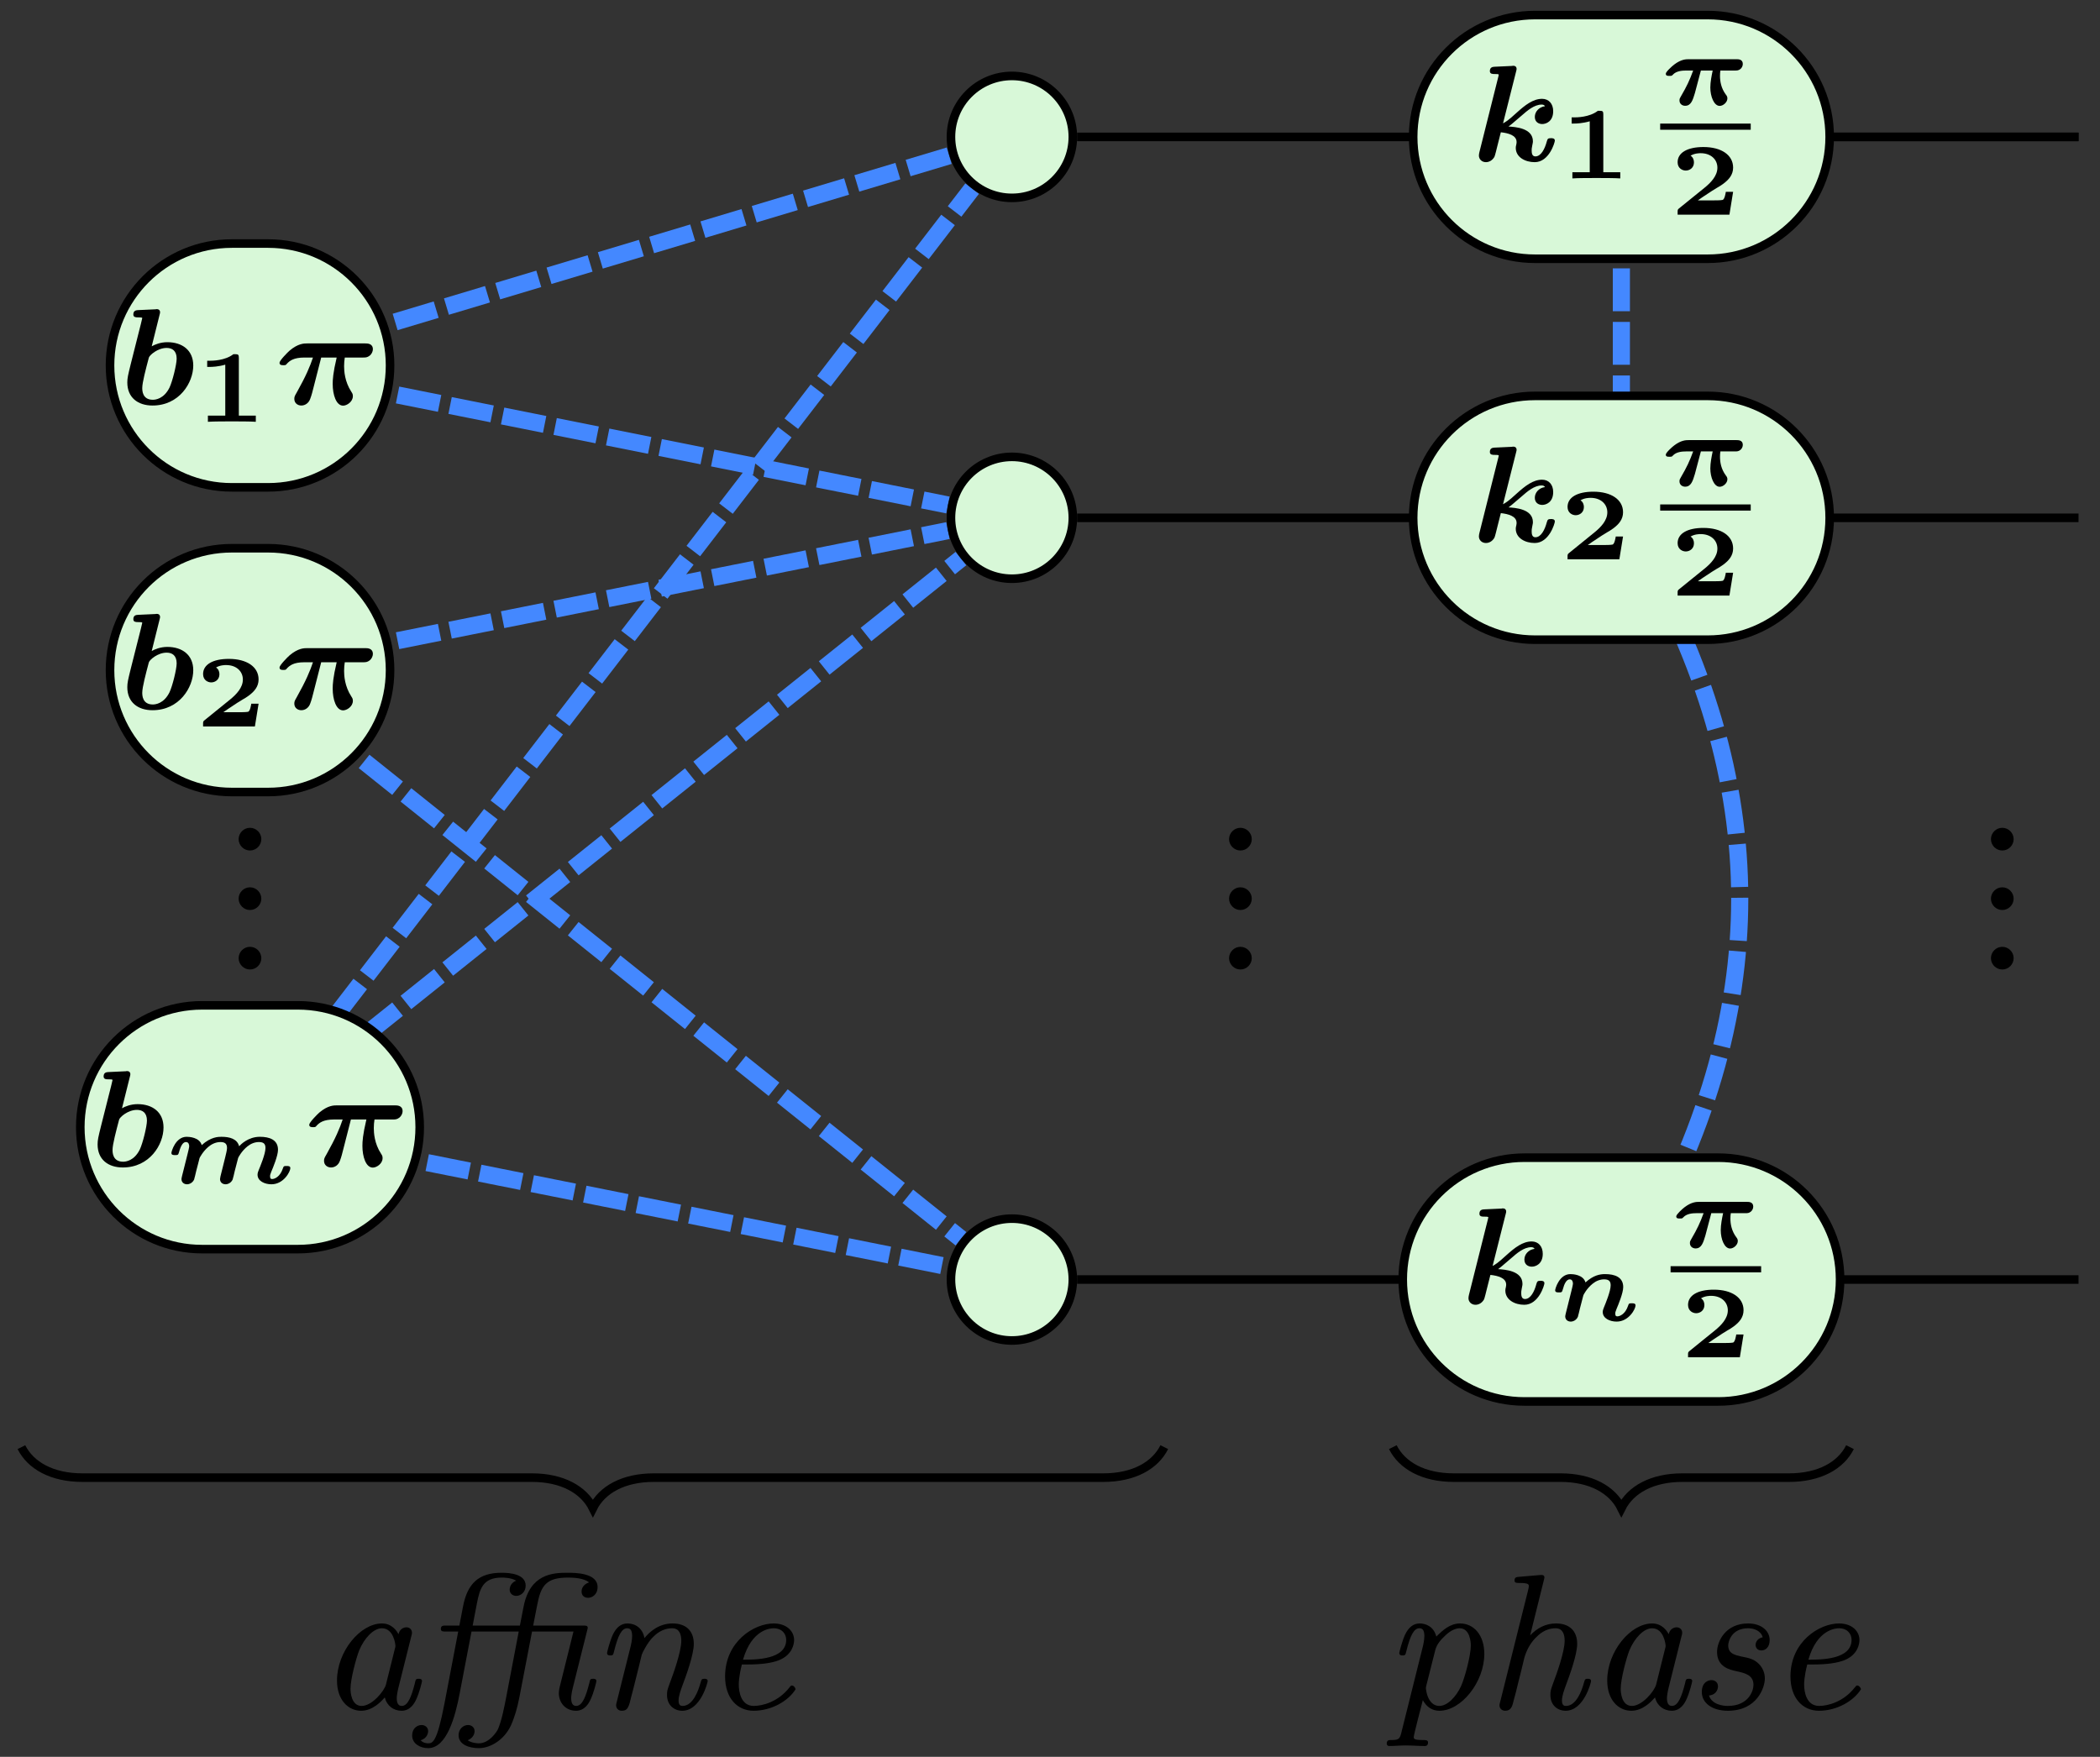 <?xml version='1.0' encoding='UTF-8'?>
<!-- This file was generated by dvisvgm 2.13.1 -->
<svg version='1.1' xmlns='http://www.w3.org/2000/svg' xmlns:xlink='http://www.w3.org/1999/xlink' width='195.332pt' height='163.44pt' viewBox='0 -163.44 195.332 163.44'>
<rect x="0" y="-163.44" width="195.332" height="163.44" fill="#333333" stroke="none"/>
<g id='page1' transform='matrix(2 0 0 2 0 0)'>
<g transform='matrix(1 0 0 -1 0 0)'>
<path d='M80.555 57.633H96.668' stroke='#000' fill='none' stroke-width='.399' stroke-miterlimit='10'/>
<path d='M80.555 75.352H96.668' stroke='#000' fill='none' stroke-width='.399' stroke-miterlimit='10'/>
<path d='M80.555 75.352H96.668' stroke='#000' fill='none' stroke-width='.399' stroke-miterlimit='10'/>
<path d='M81.043 22.203H96.668' stroke='#000' fill='none' stroke-width='.399' stroke-miterlimit='10'/>
<path d='M76.062 56.5C82.527 45.301 82.527 34.535 76.062 23.336' stroke='#48f' fill='none' stroke-width='.797' stroke-miterlimit='10' stroke-dasharray='1.993 .498'/>
<path d='M75.406 74.219V58.77' stroke='#48f' fill='none' stroke-width='.797' stroke-miterlimit='10' stroke-dasharray='1.993 .498'/>
<path d='M13.605 65.312L44.156 74.481' stroke='#48f' fill='none' stroke-width='.797' stroke-miterlimit='10' stroke-dasharray='1.993 .498'/>
<path d='M12.5 30.422L45.211 72.945' stroke='#48f' fill='none' stroke-width='.797' stroke-miterlimit='10' stroke-dasharray='1.993 .498'/>
<path d='M50.094 75.352H70.258' stroke='#000' fill='none' stroke-width='.399' stroke-miterlimit='10'/>
<path d='M13.605 50.941L44.086 57.039' stroke='#48f' fill='none' stroke-width='.797' stroke-miterlimit='10' stroke-dasharray='1.993 .498'/>
<path d='M13.043 30.422L44.691 55.738' stroke='#48f' fill='none' stroke-width='.797' stroke-miterlimit='10' stroke-dasharray='1.993 .498'/>
<path d='M13.605 64.324L44.086 58.23' stroke='#48f' fill='none' stroke-width='.797' stroke-miterlimit='10' stroke-dasharray='1.993 .498'/>
<path d='M50.094 57.633H70.258' stroke='#000' fill='none' stroke-width='.399' stroke-miterlimit='10'/>
<path d='M14.984 28.617L44.086 22.797' stroke='#48f' fill='none' stroke-width='.797' stroke-miterlimit='10' stroke-dasharray='1.993 .498'/>
<path d='M13.043 49.414L44.691 24.098' stroke='#48f' fill='none' stroke-width='.797' stroke-miterlimit='10' stroke-dasharray='1.993 .498'/>
<path d='M50.094 22.203H69.773' stroke='#000' fill='none' stroke-width='.399' stroke-miterlimit='10'/>
<path d='M54.148 14.406C53.723 13.555 52.73 12.988 51.312 12.988H30.406C28.988 12.988 27.996 12.422 27.574 11.57C27.148 12.422 26.156 12.988 24.738 12.988H3.832C2.414 12.988 1.422 13.555 .996 14.406' stroke='#000' fill='none' stroke-width='.399' stroke-miterlimit='10'/>
<path d='M86.039 14.406C85.613 13.555 84.621 12.988 83.203 12.988H78.242C76.824 12.988 75.832 12.422 75.406 11.57C74.984 12.422 73.992 12.988 72.574 12.988H67.613C66.195 12.988 65.203 13.555 64.777 14.406' stroke='#000' fill='none' stroke-width='.399' stroke-miterlimit='10'/>
<path d='M12.469 70.391H10.785C7.652 70.391 5.117 67.852 5.117 64.723C5.117 61.59 7.652 59.051 10.785 59.051H12.469C15.602 59.051 18.141 61.59 18.141 64.723C18.141 67.852 15.602 70.391 12.469 70.391Z' fill='#d8f8d8'/>
<path d='M12.469 70.391H10.785C7.652 70.391 5.117 67.852 5.117 64.723C5.117 61.59 7.652 59.051 10.785 59.051H12.469C15.602 59.051 18.141 61.59 18.141 64.723C18.141 67.852 15.602 70.391 12.469 70.391Z' stroke='#000' fill='none' stroke-width='.399' stroke-miterlimit='10'/>
<path d='M7.419 67.066C7.444 67.155 7.444 67.168 7.444 67.206C7.444 67.257 7.413 67.34 7.292 67.34C7.26 67.34 7.253 67.34 7.241 67.333L6.418 67.295C6.342 67.289 6.201 67.282 6.201 67.091C6.201 66.957 6.329 66.957 6.431 66.957C6.514 66.957 6.616 66.957 6.616 66.925C6.616 66.906 6.507 66.466 6.405 66.071L6.08 64.783C5.953 64.267 5.921 64.133 5.921 63.929C5.921 63.227 6.412 62.857 7.094 62.857C8.337 62.857 8.988 63.916 8.988 64.719C8.988 65.427 8.478 65.803 7.783 65.803C7.464 65.803 7.202 65.695 7.056 65.612L7.419 67.066ZM7.107 63.125C6.616 63.125 6.616 63.565 6.616 63.674C6.616 63.929 6.782 64.554 6.922 65.083C6.953 65.197 7.33 65.536 7.751 65.536C8.012 65.536 8.216 65.402 8.216 65.038C8.216 64.764 8.018 63.973 7.884 63.693C7.623 63.164 7.228 63.125 7.107 63.125Z'/>
<path d='M11.108 65.073C11.108 65.217 11.084 65.245 10.936 65.245H10.855C10.463 64.94 9.86 64.94 9.755 64.94H9.636V64.653H9.755C9.86 64.653 10.152 64.662 10.477 64.758V62.387H9.669V62.1C9.913 62.119 10.515 62.119 10.788 62.119C11.051 62.119 11.663 62.119 11.897 62.1V62.387H11.108V65.073Z'/>
<path d='M14.938 65.089H15.658C15.486 64.362 15.473 64.056 15.473 63.859C15.473 63.361 15.633 62.851 15.958 62.851C16.13 62.851 16.411 63.03 16.411 63.291C16.411 63.38 16.392 63.419 16.341 63.495C16.028 63.973 16.003 64.471 16.003 64.687C16.003 64.86 16.015 64.936 16.035 65.089H16.87C17.004 65.089 17.08 65.089 17.195 65.178C17.284 65.248 17.342 65.376 17.342 65.472C17.342 65.746 17.087 65.746 16.978 65.746H14.294C14.141 65.746 13.867 65.746 13.472 65.414C13.369 65.325 13 64.949 13 64.847C13 64.732 13.108 64.732 13.178 64.732C13.287 64.732 13.293 64.738 13.35 64.809C13.472 64.936 13.656 65.089 14.154 65.089H14.555C14.422 64.687 14.23 64.228 13.797 63.457C13.708 63.304 13.688 63.266 13.688 63.164C13.688 62.966 13.848 62.857 14.013 62.857C14.186 62.857 14.358 62.966 14.428 63.17C14.492 63.336 14.536 63.514 14.587 63.718L14.938 65.089Z'/>
<path d='M12.469 56.219H10.785C7.652 56.219 5.117 53.68 5.117 50.547C5.117 47.418 7.652 44.879 10.785 44.879H12.469C15.602 44.879 18.141 47.418 18.141 50.547C18.141 53.68 15.602 56.219 12.469 56.219Z' fill='#d8f8d8'/>
<path d='M12.469 56.219H10.785C7.652 56.219 5.117 53.68 5.117 50.547C5.117 47.418 7.652 44.879 10.785 44.879H12.469C15.602 44.879 18.141 47.418 18.141 50.547C18.141 53.68 15.602 56.219 12.469 56.219Z' stroke='#000' fill='none' stroke-width='.399' stroke-miterlimit='10'/>
<path d='M7.419 52.892C7.444 52.981 7.444 52.994 7.444 53.032C7.444 53.083 7.413 53.166 7.292 53.166C7.26 53.166 7.253 53.166 7.241 53.159L6.418 53.121C6.342 53.115 6.201 53.109 6.201 52.917C6.201 52.783 6.329 52.783 6.431 52.783C6.514 52.783 6.616 52.783 6.616 52.751C6.616 52.732 6.507 52.292 6.405 51.897L6.08 50.609C5.953 50.093 5.921 49.959 5.921 49.755C5.921 49.054 6.412 48.684 7.094 48.684C8.337 48.684 8.988 49.742 8.988 50.545C8.988 51.253 8.478 51.629 7.783 51.629C7.464 51.629 7.202 51.521 7.056 51.438L7.419 52.892ZM7.107 48.951C6.616 48.951 6.616 49.391 6.616 49.5C6.616 49.755 6.782 50.38 6.922 50.909C6.953 51.024 7.33 51.362 7.751 51.362C8.012 51.362 8.216 51.228 8.216 50.864C8.216 50.59 8.018 49.799 7.884 49.519C7.623 48.99 7.228 48.951 7.107 48.951Z'/>
<path d='M12.026 48.988H11.687C11.677 48.93 11.634 48.624 11.529 48.61C11.433 48.591 11.208 48.591 11.046 48.591H10.386C10.434 48.624 10.549 48.701 10.592 48.734C11.39 49.275 11.304 49.169 11.572 49.365C11.835 49.562 12.026 49.786 12.026 50.116C12.026 50.704 11.476 51.072 10.644 51.072C9.899 51.072 9.445 50.809 9.445 50.365C9.445 50.078 9.674 49.978 9.822 49.978C10.004 49.978 10.205 50.102 10.205 50.36C10.205 50.474 10.162 50.599 10.047 50.671C10.238 50.785 10.463 50.785 10.515 50.785C10.993 50.785 11.295 50.494 11.295 50.111C11.295 49.733 10.993 49.418 10.692 49.174L9.512 48.218C9.445 48.166 9.445 48.142 9.445 48.046V47.927H11.854L12.026 48.988Z'/>
<path d='M14.938 50.915H15.658C15.486 50.188 15.473 49.882 15.473 49.685C15.473 49.187 15.633 48.677 15.958 48.677C16.13 48.677 16.411 48.856 16.411 49.117C16.411 49.206 16.392 49.245 16.341 49.321C16.028 49.799 16.003 50.297 16.003 50.514C16.003 50.686 16.015 50.762 16.035 50.915H16.87C17.004 50.915 17.08 50.915 17.195 51.004C17.284 51.074 17.342 51.202 17.342 51.298C17.342 51.572 17.087 51.572 16.978 51.572H14.294C14.141 51.572 13.867 51.572 13.472 51.24C13.369 51.151 13 50.775 13 50.673C13 50.558 13.108 50.558 13.178 50.558C13.287 50.558 13.293 50.564 13.35 50.635C13.472 50.762 13.656 50.915 14.154 50.915H14.555C14.422 50.514 14.23 50.054 13.797 49.283C13.708 49.13 13.688 49.092 13.688 48.99C13.688 48.792 13.848 48.684 14.013 48.684C14.186 48.684 14.358 48.792 14.428 48.996C14.492 49.162 14.536 49.34 14.587 49.544L14.938 50.915Z'/>
<path d='M13.852 34.957H9.402C6.273 34.957 3.734 32.418 3.734 29.289C3.734 26.156 6.273 23.617 9.402 23.617H13.852C16.984 23.617 19.52 26.156 19.52 29.289C19.52 32.418 16.984 34.957 13.852 34.957Z' fill='#d8f8d8'/>
<path d='M13.852 34.957H9.402C6.273 34.957 3.734 32.418 3.734 29.289C3.734 26.156 6.273 23.617 9.402 23.617H13.852C16.984 23.617 19.52 26.156 19.52 29.289C19.52 32.418 16.984 34.957 13.852 34.957Z' stroke='#000' fill='none' stroke-width='.399' stroke-miterlimit='10'/>
<path d='M6.037 31.624C6.062 31.713 6.062 31.726 6.062 31.764C6.062 31.815 6.03 31.898 5.91 31.898C5.878 31.898 5.871 31.898 5.859 31.891L5.036 31.853C4.96 31.847 4.819 31.84 4.819 31.649C4.819 31.515 4.947 31.515 5.049 31.515C5.132 31.515 5.234 31.515 5.234 31.483C5.234 31.464 5.125 31.024 5.023 30.629L4.698 29.341C4.57 28.825 4.539 28.691 4.539 28.487C4.539 27.785 5.03 27.415 5.712 27.415C6.955 27.415 7.605 28.474 7.605 29.277C7.605 29.985 7.095 30.361 6.4 30.361C6.082 30.361 5.82 30.253 5.674 30.17L6.037 31.624ZM5.725 27.683C5.234 27.683 5.234 28.123 5.234 28.232C5.234 28.487 5.4 29.112 5.54 29.641C5.571 29.755 5.948 30.094 6.369 30.094C6.63 30.094 6.834 29.96 6.834 29.596C6.834 29.322 6.636 28.531 6.502 28.251C6.241 27.722 5.846 27.683 5.725 27.683Z'/>
<path d='M8.526 27.255C8.493 27.13 8.44 26.92 8.44 26.877C8.44 26.719 8.56 26.633 8.698 26.633C8.804 26.633 8.961 26.695 9.033 26.867C9.033 26.877 9.033 26.887 9.071 27.02C9.09 27.097 9.11 27.169 9.124 27.245L9.21 27.575C9.234 27.671 9.277 27.843 9.281 27.852C9.281 27.862 9.435 28.158 9.683 28.368C9.807 28.474 10.003 28.598 10.257 28.598C10.515 28.598 10.558 28.464 10.558 28.316C10.558 28.225 10.51 28.039 10.477 27.9L10.357 27.417L10.29 27.149C10.266 27.059 10.233 26.92 10.233 26.877C10.233 26.719 10.352 26.633 10.491 26.633C10.596 26.633 10.754 26.695 10.825 26.867C10.825 26.877 10.825 26.887 10.864 27.02C10.883 27.097 10.902 27.169 10.916 27.245L11.002 27.575C11.026 27.671 11.07 27.847 11.074 27.852C11.074 27.867 11.232 28.177 11.509 28.397C11.662 28.522 11.849 28.598 12.045 28.598C12.303 28.598 12.346 28.469 12.346 28.316C12.346 28.043 12.097 27.451 12.03 27.288C12.006 27.226 11.978 27.159 11.978 27.078C11.978 26.782 12.312 26.633 12.623 26.633C13.192 26.633 13.503 27.221 13.503 27.384C13.503 27.484 13.407 27.484 13.33 27.484C13.216 27.484 13.192 27.484 13.159 27.379C13.025 26.968 12.762 26.877 12.656 26.877C12.633 26.877 12.609 26.882 12.59 26.896C12.561 26.93 12.561 26.982 12.561 27.006C12.561 27.054 12.561 27.082 12.618 27.221C12.7 27.412 12.929 27.962 12.929 28.239C12.929 28.708 12.527 28.842 12.088 28.842C11.533 28.842 11.189 28.474 11.122 28.402C11.031 28.746 10.687 28.842 10.295 28.842C10.166 28.842 9.803 28.842 9.382 28.455C9.277 28.822 8.789 28.842 8.679 28.842C8.163 28.842 7.972 28.158 7.972 28.091C7.972 27.991 8.067 27.991 8.144 27.991C8.268 27.991 8.287 27.991 8.325 28.125C8.421 28.474 8.526 28.598 8.65 28.598C8.789 28.598 8.799 28.445 8.799 28.402C8.799 28.349 8.756 28.172 8.727 28.058L8.526 27.255Z'/>
<path d='M16.32 29.647H17.04C16.868 28.92 16.855 28.614 16.855 28.417C16.855 27.919 17.015 27.409 17.34 27.409C17.512 27.409 17.793 27.588 17.793 27.849C17.793 27.938 17.774 27.977 17.723 28.053C17.41 28.531 17.385 29.029 17.385 29.245C17.385 29.418 17.397 29.494 17.417 29.647H18.252C18.386 29.647 18.462 29.647 18.577 29.736C18.666 29.806 18.724 29.934 18.724 30.03C18.724 30.304 18.469 30.304 18.36 30.304H15.676C15.523 30.304 15.249 30.304 14.854 29.972C14.751 29.883 14.382 29.507 14.382 29.405C14.382 29.29 14.49 29.29 14.56 29.29C14.669 29.29 14.675 29.296 14.732 29.367C14.854 29.494 15.038 29.647 15.536 29.647H15.937C15.804 29.245 15.612 28.786 15.179 28.015C15.089 27.862 15.07 27.824 15.07 27.722C15.07 27.524 15.229 27.415 15.395 27.415C15.568 27.415 15.74 27.524 15.81 27.728C15.874 27.894 15.918 28.072 15.969 28.276L16.32 29.647Z'/>
<path d='M11.626 37.679C11.337 37.679 11.098 37.44 11.098 37.152C11.098 36.863 11.337 36.624 11.626 36.624C11.915 36.624 12.154 36.863 12.154 37.152C12.154 37.44 11.915 37.679 11.626 37.679ZM11.626 40.447C11.337 40.447 11.098 40.208 11.098 39.919C11.098 39.63 11.337 39.391 11.626 39.391C11.915 39.391 12.154 39.63 12.154 39.919C12.154 40.208 11.915 40.447 11.626 40.447ZM11.626 43.215C11.337 43.215 11.098 42.976 11.098 42.687C11.098 42.398 11.337 42.159 11.626 42.159C11.915 42.159 12.154 42.398 12.154 42.687C12.154 42.976 11.915 43.215 11.626 43.215Z'/>
<path d='M57.689 37.679C57.4 37.679 57.161 37.44 57.161 37.152C57.161 36.863 57.4 36.624 57.689 36.624C57.978 36.624 58.217 36.863 58.217 37.152C58.217 37.44 57.978 37.679 57.689 37.679ZM57.689 40.447C57.4 40.447 57.161 40.208 57.161 39.919C57.161 39.63 57.4 39.391 57.689 39.391C57.978 39.391 58.217 39.63 58.217 39.919C58.217 40.208 57.978 40.447 57.689 40.447ZM57.689 43.215C57.4 43.215 57.161 42.976 57.161 42.687C57.161 42.398 57.4 42.159 57.689 42.159C57.978 42.159 58.217 42.398 58.217 42.687C58.217 42.976 57.978 43.215 57.689 43.215Z'/>
<path d='M79.422 63.305H71.394C68.262 63.305 65.723 60.766 65.723 57.633C65.723 54.504 68.262 51.965 71.394 51.965H79.422C82.555 51.965 85.094 54.504 85.094 57.633C85.094 60.766 82.555 63.305 79.422 63.305Z' fill='#d8f8d8'/>
<path d='M79.422 63.305H71.394C68.262 63.305 65.723 60.766 65.723 57.633C65.723 54.504 68.262 51.965 71.394 51.965H79.422C82.555 51.965 85.094 54.504 85.094 57.633C85.094 60.766 82.555 63.305 79.422 63.305Z' stroke='#000' fill='none' stroke-width='.399' stroke-miterlimit='10'/>
<path d='M70.508 60.67C70.533 60.759 70.533 60.772 70.533 60.81C70.533 60.861 70.501 60.944 70.38 60.944C70.348 60.944 70.342 60.944 70.329 60.937L69.507 60.899C69.43 60.893 69.29 60.887 69.29 60.695C69.29 60.561 69.417 60.561 69.519 60.561C69.602 60.561 69.704 60.561 69.704 60.529C69.704 60.517 69.698 60.485 69.685 60.44L68.805 56.933C68.793 56.876 68.78 56.832 68.78 56.768C68.78 56.596 68.92 56.462 69.105 56.462C69.245 56.462 69.398 56.532 69.5 56.704C69.526 56.749 69.602 57.061 69.647 57.246L69.8 57.852C70.15 57.813 70.533 57.711 70.533 57.399C70.533 57.38 70.533 57.348 70.52 57.284C70.501 57.227 70.495 57.157 70.495 57.125C70.495 56.691 70.935 56.462 71.375 56.462C72.05 56.462 72.312 57.38 72.312 57.463C72.312 57.577 72.191 57.577 72.133 57.577C71.987 57.577 71.974 57.546 71.936 57.418C71.847 57.087 71.674 56.729 71.407 56.729C71.247 56.729 71.234 56.895 71.234 57.004C71.234 57.061 71.234 57.112 71.26 57.227C71.292 57.354 71.292 57.424 71.292 57.431C71.292 58.049 70.469 58.1 70.157 58.119C70.265 58.202 70.278 58.202 70.769 58.629C71.03 58.859 71.356 59.14 71.7 59.14C71.763 59.14 71.827 59.12 71.853 59.063C71.566 59.025 71.381 58.802 71.381 58.566C71.381 58.323 71.566 58.234 71.725 58.234C71.904 58.234 72.235 58.355 72.235 58.833C72.235 59.178 72.031 59.407 71.719 59.407C71.298 59.407 70.928 59.114 70.546 58.77C70.131 58.387 70.029 58.336 69.902 58.266L70.508 60.67Z'/>
<path d='M75.484 56.765H75.145C75.135 56.708 75.092 56.402 74.987 56.388C74.891 56.368 74.667 56.368 74.504 56.368H73.844C73.892 56.402 74.007 56.478 74.05 56.512C74.848 57.052 74.762 56.947 75.03 57.143C75.293 57.339 75.484 57.563 75.484 57.893C75.484 58.481 74.934 58.849 74.103 58.849C73.357 58.849 72.903 58.586 72.903 58.142C72.903 57.855 73.132 57.755 73.28 57.755C73.462 57.755 73.663 57.879 73.663 58.137C73.663 58.252 73.62 58.376 73.505 58.448C73.696 58.563 73.921 58.563 73.973 58.563C74.452 58.563 74.753 58.271 74.753 57.888C74.753 57.511 74.452 57.195 74.15 56.952L72.97 55.995C72.903 55.943 72.903 55.919 72.903 55.823V55.704H75.312L75.484 56.765Z'/>
<path d='M80.691 60.722C80.777 60.722 80.863 60.722 80.949 60.799C81.002 60.846 81.054 60.928 81.054 61.028C81.054 61.248 80.844 61.248 80.767 61.248H78.53C78.42 61.248 78.186 61.248 77.861 60.999C77.765 60.928 77.473 60.665 77.473 60.574C77.473 60.474 77.56 60.474 77.641 60.474C77.751 60.474 77.756 60.478 77.808 60.536C77.961 60.698 78.219 60.722 78.415 60.722H78.745C78.587 60.282 78.444 59.981 78.176 59.522C78.128 59.441 78.109 59.412 78.109 59.331C78.109 59.169 78.238 59.082 78.372 59.082C78.645 59.082 78.726 59.34 78.826 59.675L79.104 60.722H79.653C79.606 60.502 79.543 60.187 79.543 59.933C79.543 59.513 79.716 59.078 79.978 59.078C80.141 59.078 80.337 59.245 80.337 59.427C80.337 59.508 80.303 59.556 80.265 59.604C80.045 59.9 79.993 60.22 79.993 60.469C79.993 60.593 79.997 60.617 80.012 60.722H80.691Z'/>
<path d='M77.211 58.113H81.422' stroke='#000' fill='none' stroke-width='.287' stroke-miterlimit='10'/>
<path d='M80.603 55.079H80.264C80.254 55.022 80.211 54.716 80.106 54.702C80.011 54.683 79.786 54.683 79.623 54.683H78.964C79.011 54.716 79.126 54.793 79.169 54.826C79.968 55.366 79.881 55.261 80.149 55.457C80.412 55.653 80.603 55.878 80.603 56.208C80.603 56.796 80.054 57.164 79.222 57.164C78.476 57.164 78.022 56.901 78.022 56.456C78.022 56.169 78.251 56.069 78.4 56.069C78.581 56.069 78.782 56.193 78.782 56.451C78.782 56.566 78.739 56.69 78.624 56.762C78.816 56.877 79.04 56.877 79.093 56.877C79.571 56.877 79.872 56.585 79.872 56.203C79.872 55.825 79.571 55.51 79.27 55.266L78.089 54.31C78.022 54.257 78.022 54.233 78.022 54.138V54.018H80.431L80.603 55.079Z'/>
<path d='M79.422 81.019H71.394C68.262 81.019 65.723 78.484 65.723 75.352C65.723 72.219 68.262 69.684 71.394 69.684H79.422C82.555 69.684 85.094 72.219 85.094 75.352C85.094 78.484 82.555 81.019 79.422 81.019Z' fill='#d8f8d8'/>
<path d='M79.422 81.019H71.394C68.262 81.019 65.723 78.484 65.723 75.352C65.723 72.219 68.262 69.684 71.394 69.684H79.422C82.555 69.684 85.094 72.219 85.094 75.352C85.094 78.484 82.555 81.019 79.422 81.019Z' stroke='#000' fill='none' stroke-width='.399' stroke-miterlimit='10'/>
<path d='M70.508 78.386C70.533 78.475 70.533 78.488 70.533 78.526C70.533 78.577 70.501 78.66 70.38 78.66C70.348 78.66 70.342 78.66 70.329 78.653L69.507 78.615C69.43 78.609 69.29 78.602 69.29 78.411C69.29 78.277 69.417 78.277 69.519 78.277C69.602 78.277 69.704 78.277 69.704 78.245C69.704 78.233 69.698 78.201 69.685 78.156L68.805 74.649C68.793 74.592 68.78 74.547 68.78 74.484C68.78 74.312 68.92 74.177 69.105 74.177C69.245 74.177 69.398 74.248 69.5 74.42C69.526 74.465 69.602 74.777 69.647 74.962L69.8 75.567C70.15 75.529 70.533 75.427 70.533 75.115C70.533 75.096 70.533 75.064 70.52 75C70.501 74.943 70.495 74.872 70.495 74.841C70.495 74.407 70.935 74.177 71.375 74.177C72.05 74.177 72.312 75.096 72.312 75.179C72.312 75.293 72.191 75.293 72.133 75.293C71.987 75.293 71.974 75.262 71.936 75.134C71.847 74.802 71.674 74.445 71.407 74.445C71.247 74.445 71.234 74.611 71.234 74.72C71.234 74.777 71.234 74.828 71.26 74.943C71.292 75.07 71.292 75.14 71.292 75.147C71.292 75.765 70.469 75.816 70.157 75.835C70.265 75.918 70.278 75.918 70.769 76.345C71.03 76.575 71.356 76.856 71.7 76.856C71.763 76.856 71.827 76.836 71.853 76.779C71.566 76.741 71.381 76.517 71.381 76.282C71.381 76.039 71.566 75.95 71.725 75.95C71.904 75.95 72.235 76.071 72.235 76.549C72.235 76.894 72.031 77.123 71.719 77.123C71.298 77.123 70.928 76.83 70.546 76.486C70.131 76.103 70.029 76.052 69.902 75.982L70.508 78.386Z'/>
<path d='M74.566 76.394C74.566 76.538 74.543 76.566 74.394 76.566H74.313C73.921 76.26 73.318 76.26 73.213 76.26H73.094V75.973H73.213C73.318 75.973 73.61 75.983 73.935 76.078V73.708H73.128V73.421C73.371 73.44 73.973 73.44 74.246 73.44C74.509 73.44 75.121 73.44 75.355 73.421V73.708H74.566V76.394Z'/>
<path d='M80.691 78.439C80.777 78.439 80.863 78.439 80.949 78.515C81.002 78.563 81.054 78.644 81.054 78.745C81.054 78.965 80.844 78.965 80.767 78.965H78.53C78.42 78.965 78.186 78.965 77.861 78.716C77.765 78.644 77.473 78.382 77.473 78.291C77.473 78.19 77.56 78.19 77.641 78.19C77.751 78.19 77.756 78.195 77.808 78.253C77.961 78.415 78.219 78.439 78.415 78.439H78.745C78.587 77.999 78.444 77.698 78.176 77.239C78.128 77.158 78.109 77.129 78.109 77.048C78.109 76.885 78.238 76.799 78.372 76.799C78.645 76.799 78.726 77.057 78.826 77.392L79.104 78.439H79.653C79.606 78.219 79.543 77.903 79.543 77.65C79.543 77.229 79.716 76.794 79.978 76.794C80.141 76.794 80.337 76.962 80.337 77.143C80.337 77.225 80.303 77.273 80.265 77.32C80.045 77.617 79.993 77.937 79.993 78.186C79.993 78.31 79.997 78.334 80.012 78.439H80.691Z'/>
<path d='M77.211 75.828H81.422' stroke='#000' fill='none' stroke-width='.287' stroke-miterlimit='10'/>
<path d='M80.603 72.796H80.264C80.254 72.739 80.211 72.433 80.106 72.419C80.011 72.399 79.786 72.399 79.623 72.399H78.964C79.011 72.433 79.126 72.509 79.169 72.543C79.968 73.083 79.881 72.978 80.149 73.174C80.412 73.37 80.603 73.595 80.603 73.924C80.603 74.512 80.054 74.881 79.222 74.881C78.476 74.881 78.022 74.617 78.022 74.173C78.022 73.886 78.251 73.786 78.4 73.786C78.581 73.786 78.782 73.91 78.782 74.168C78.782 74.283 78.739 74.407 78.624 74.479C78.816 74.594 79.04 74.594 79.093 74.594C79.571 74.594 79.872 74.302 79.872 73.92C79.872 73.542 79.571 73.227 79.27 72.983L78.089 72.027C78.022 71.974 78.022 71.95 78.022 71.854V71.735H80.431L80.603 72.796Z'/>
<path d='M79.906 27.871H70.906C67.777 27.871 65.238 25.332 65.238 22.203C65.238 19.07 67.777 16.531 70.906 16.531H79.906C83.039 16.531 85.578 19.07 85.578 22.203C85.578 25.332 83.039 27.871 79.906 27.871Z' fill='#d8f8d8'/>
<path d='M79.906 27.871H70.906C67.777 27.871 65.238 25.332 65.238 22.203C65.238 19.07 67.777 16.531 70.906 16.531H79.906C83.039 16.531 85.578 19.07 85.578 22.203C85.578 25.332 83.039 27.871 79.906 27.871Z' stroke='#000' fill='none' stroke-width='.399' stroke-miterlimit='10'/>
<path d='M70.023 25.237C70.048 25.326 70.048 25.339 70.048 25.377C70.048 25.428 70.016 25.511 69.895 25.511C69.863 25.511 69.857 25.511 69.844 25.504L69.022 25.466C68.945 25.46 68.805 25.453 68.805 25.262C68.805 25.128 68.932 25.128 69.034 25.128C69.117 25.128 69.219 25.128 69.219 25.096C69.219 25.084 69.213 25.052 69.2 25.007L68.32 21.5C68.308 21.443 68.295 21.398 68.295 21.335C68.295 21.163 68.435 21.028 68.62 21.028C68.76 21.028 68.913 21.099 69.015 21.271C69.041 21.316 69.117 21.628 69.162 21.813L69.315 22.418C69.665 22.38 70.048 22.278 70.048 21.966C70.048 21.947 70.048 21.915 70.035 21.851C70.016 21.794 70.01 21.723 70.01 21.692C70.01 21.258 70.45 21.028 70.89 21.028C71.565 21.028 71.827 21.947 71.827 22.03C71.827 22.144 71.706 22.144 71.649 22.144C71.502 22.144 71.489 22.113 71.451 21.985C71.362 21.653 71.189 21.296 70.922 21.296C70.762 21.296 70.749 21.462 70.749 21.571C70.749 21.628 70.749 21.679 70.775 21.794C70.807 21.921 70.807 21.991 70.807 21.998C70.807 22.616 69.984 22.667 69.672 22.686C69.78 22.769 69.793 22.769 70.284 23.196C70.545 23.426 70.871 23.707 71.215 23.707C71.279 23.707 71.342 23.687 71.368 23.63C71.081 23.592 70.896 23.368 70.896 23.133C70.896 22.89 71.081 22.801 71.24 22.801C71.419 22.801 71.75 22.922 71.75 23.4C71.75 23.745 71.546 23.974 71.234 23.974C70.813 23.974 70.444 23.681 70.061 23.337C69.646 22.954 69.544 22.903 69.417 22.833L70.023 25.237Z'/>
<path d='M72.881 20.868C72.848 20.743 72.795 20.533 72.795 20.49C72.795 20.332 72.915 20.246 73.053 20.246C73.159 20.246 73.316 20.308 73.388 20.48C73.388 20.49 73.388 20.5 73.426 20.633C73.446 20.71 73.465 20.782 73.479 20.858L73.565 21.188C73.589 21.284 73.632 21.46 73.637 21.465C73.637 21.48 73.794 21.79 74.072 22.01C74.225 22.135 74.411 22.211 74.607 22.211C74.865 22.211 74.908 22.082 74.908 21.929C74.908 21.656 74.66 21.064 74.593 20.901C74.569 20.839 74.54 20.772 74.54 20.691C74.54 20.395 74.87 20.246 75.186 20.246C75.754 20.246 76.065 20.834 76.065 20.997C76.065 21.097 75.969 21.097 75.893 21.097C75.778 21.097 75.754 21.097 75.721 20.992C75.587 20.581 75.324 20.49 75.219 20.49C75.195 20.49 75.171 20.495 75.152 20.509C75.123 20.543 75.123 20.595 75.123 20.619C75.123 20.667 75.123 20.695 75.181 20.834C75.262 21.025 75.492 21.575 75.492 21.852C75.492 22.321 75.09 22.455 74.65 22.455C74.406 22.455 74.105 22.402 73.737 22.068C73.632 22.435 73.144 22.455 73.034 22.455C72.518 22.455 72.327 21.771 72.327 21.704C72.327 21.604 72.423 21.604 72.499 21.604C72.623 21.604 72.643 21.604 72.681 21.738C72.752 22.01 72.853 22.211 73.006 22.211C73.144 22.211 73.154 22.053 73.154 22.015C73.154 21.962 73.111 21.785 73.082 21.671L72.881 20.868Z'/>
<path d='M81.175 25.289C81.261 25.289 81.347 25.289 81.433 25.366C81.486 25.413 81.539 25.495 81.539 25.595C81.539 25.815 81.328 25.815 81.252 25.815H79.015C78.905 25.815 78.671 25.815 78.345 25.566C78.25 25.495 77.958 25.232 77.958 25.141C77.958 25.041 78.044 25.041 78.126 25.041C78.236 25.041 78.24 25.045 78.293 25.103C78.446 25.265 78.704 25.289 78.9 25.289H79.23C79.072 24.849 78.929 24.548 78.661 24.089C78.613 24.008 78.594 23.979 78.594 23.898C78.594 23.736 78.723 23.649 78.857 23.649C79.129 23.649 79.211 23.907 79.311 24.242L79.588 25.289H80.138C80.09 25.069 80.028 24.754 80.028 24.5C80.028 24.08 80.2 23.645 80.463 23.645C80.626 23.645 80.821 23.812 80.821 23.994C80.821 24.075 80.788 24.123 80.75 24.171C80.53 24.467 80.477 24.787 80.477 25.036C80.477 25.16 80.482 25.184 80.496 25.289H81.175Z'/>
<path d='M77.695 22.68H81.906' stroke='#000' fill='none' stroke-width='.287' stroke-miterlimit='10'/>
<path d='M81.088 19.646H80.749C80.739 19.589 80.696 19.283 80.591 19.269C80.495 19.25 80.27 19.25 80.108 19.25H79.448C79.496 19.283 79.611 19.36 79.654 19.393C80.452 19.933 80.366 19.828 80.634 20.024C80.897 20.22 81.088 20.445 81.088 20.775C81.088 21.363 80.538 21.731 79.706 21.731C78.961 21.731 78.507 21.468 78.507 21.023C78.507 20.736 78.736 20.636 78.884 20.636C79.066 20.636 79.267 20.76 79.267 21.018C79.267 21.133 79.224 21.257 79.109 21.329C79.3 21.444 79.525 21.444 79.577 21.444C80.055 21.444 80.357 21.152 80.357 20.77C80.357 20.392 80.055 20.077 79.754 19.833L78.574 18.877C78.507 18.824 78.507 18.8 78.507 18.705V18.585H80.916L81.088 19.646Z'/>
<path d='M93.122 37.679C92.833 37.679 92.594 37.44 92.594 37.152C92.594 36.863 92.833 36.624 93.122 36.624C93.411 36.624 93.65 36.863 93.65 37.152C93.65 37.44 93.411 37.679 93.122 37.679ZM93.122 40.447C92.833 40.447 92.594 40.208 92.594 39.919C92.594 39.63 92.833 39.391 93.122 39.391C93.411 39.391 93.65 39.63 93.65 39.919C93.65 40.208 93.411 40.447 93.122 40.447ZM93.122 43.215C92.833 43.215 92.594 42.976 92.594 42.687C92.594 42.398 92.833 42.159 93.122 42.159C93.411 42.159 93.65 42.398 93.65 42.687C93.65 42.976 93.411 43.215 93.122 43.215Z'/>
<path d='M49.895 75.352C49.895 76.918 48.625 78.188 47.062 78.188C45.496 78.188 44.227 76.918 44.227 75.352S45.496 72.516 47.062 72.516C48.625 72.516 49.895 73.785 49.895 75.352Z' fill='#d8f8d8'/>
<path d='M49.895 75.352C49.895 76.918 48.625 78.188 47.062 78.188C45.496 78.188 44.227 76.918 44.227 75.352S45.496 72.516 47.062 72.516C48.625 72.516 49.895 73.785 49.895 75.352Z' stroke='#000' fill='none' stroke-width='.399' stroke-miterlimit='10'/>
<path d='M49.895 57.633C49.895 59.199 48.625 60.469 47.062 60.469C45.496 60.469 44.227 59.199 44.227 57.633C44.227 56.07 45.496 54.801 47.062 54.801C48.625 54.801 49.895 56.07 49.895 57.633Z' fill='#d8f8d8'/>
<path d='M49.895 57.633C49.895 59.199 48.625 60.469 47.062 60.469C45.496 60.469 44.227 59.199 44.227 57.633C44.227 56.07 45.496 54.801 47.062 54.801C48.625 54.801 49.895 56.07 49.895 57.633Z' stroke='#000' fill='none' stroke-width='.399' stroke-miterlimit='10'/>
<path d='M49.895 22.203C49.895 23.766 48.625 25.035 47.062 25.035C45.496 25.035 44.227 23.766 44.227 22.203C44.227 20.637 45.496 19.367 47.062 19.367C48.625 19.367 49.895 20.637 49.895 22.203Z' fill='#d8f8d8'/>
<path d='M49.895 22.203C49.895 23.766 48.625 25.035 47.062 25.035C45.496 25.035 44.227 23.766 44.227 22.203C44.227 20.637 45.496 19.367 47.062 19.367C48.625 19.367 49.895 20.637 49.895 22.203Z' stroke='#000' fill='none' stroke-width='.399' stroke-miterlimit='10'/>
<path d='M19.125 5.596C19.16 5.721 19.16 5.739 19.16 5.775C19.16 5.927 19.044 6.026 18.9 6.026C18.784 6.026 18.587 5.955 18.533 5.703C18.443 5.883 18.21 6.205 17.762 6.205C16.758 6.205 15.673 4.905 15.673 3.552C15.673 2.637 16.202 2.144 16.794 2.144C17.332 2.144 17.726 2.575 17.896 2.763C17.995 2.369 18.309 2.144 18.676 2.144C19.089 2.144 19.277 2.503 19.349 2.655C19.51 2.987 19.627 3.498 19.627 3.525C19.627 3.633 19.51 3.633 19.474 3.633C19.34 3.633 19.331 3.597 19.295 3.426C19.143 2.835 18.981 2.369 18.685 2.369C18.515 2.369 18.452 2.512 18.452 2.736C18.452 2.817 18.479 3.014 18.524 3.193L19.125 5.596ZM17.95 3.364C17.87 3.059 17.305 2.369 16.821 2.369C16.328 2.369 16.301 3.032 16.301 3.166C16.301 3.624 16.57 4.61 16.704 4.95C16.937 5.515 17.368 5.981 17.762 5.981C18.309 5.981 18.39 5.228 18.39 5.165C18.39 5.121 18.39 5.112 18.363 5.022L17.95 3.364ZM24.744 5.829H26.671L26.034 3.265C26.034 3.256 25.99 3.095 25.99 2.96C25.99 2.53 26.294 2.144 26.788 2.144C27.2 2.144 27.388 2.503 27.46 2.655C27.621 2.987 27.738 3.498 27.738 3.525C27.738 3.633 27.621 3.633 27.585 3.633C27.451 3.633 27.442 3.597 27.406 3.426C27.254 2.835 27.092 2.369 26.797 2.369C26.626 2.369 26.564 2.512 26.564 2.736C26.564 2.817 26.59 3.014 26.635 3.193L27.308 5.883C27.317 5.936 27.334 5.972 27.334 5.999C27.334 6.107 27.254 6.107 27.11 6.107H24.797L24.986 7.075C25.156 7.971 25.407 8.339 26.42 8.339C26.662 8.339 27.146 8.321 27.397 8.115C27.334 8.097 27.048 7.99 27.048 7.685C27.048 7.496 27.182 7.398 27.352 7.398C27.532 7.398 27.792 7.541 27.792 7.9C27.792 8.563 26.734 8.563 26.393 8.563C25.721 8.563 24.645 8.518 24.349 6.976L24.179 6.107H21.983L22.18 7.138C22.314 7.819 22.458 8.339 23.336 8.339C23.408 8.339 23.766 8.339 24.008 8.195C23.829 8.133 23.704 7.963 23.704 7.774C23.704 7.595 23.847 7.487 24.008 7.487C24.223 7.487 24.448 7.667 24.448 7.963C24.448 8.5 23.731 8.563 23.327 8.563C22.269 8.563 21.74 8.07 21.534 6.994L21.364 6.107H20.754C20.602 6.107 20.503 6.107 20.503 5.945C20.503 5.829 20.602 5.829 20.745 5.829H21.31L20.665 2.449C20.324 .692 20.127 .629 19.912 .629C19.885 .629 19.688 .629 19.562 .773C19.885 .862 19.912 1.14 19.912 1.194C19.912 1.373 19.768 1.481 19.607 1.481C19.409 1.481 19.168 1.329 19.168 .997C19.168 .602 19.553 .405 19.912 .405C20.781 .405 21.176 1.875 21.382 2.969L21.929 5.829H24.125L23.542 2.772C23.444 2.279 23.345 1.741 23.166 1.302C23.112 1.176 22.762 .629 22.269 .629C22.251 .629 21.956 .629 21.749 .773C21.929 .835 22.072 1.006 22.072 1.194C22.072 1.373 21.929 1.481 21.767 1.481C21.552 1.481 21.328 1.302 21.328 1.006C21.328 .558 21.839 .405 22.269 .405C22.834 .405 23.462 .818 23.758 1.454C23.946 1.866 24.062 2.306 24.152 2.754L24.744 5.829ZM28.691 2.584C28.655 2.458 28.655 2.44 28.655 2.395C28.655 2.234 28.78 2.144 28.915 2.144C29.201 2.144 29.246 2.324 29.363 2.817C29.408 2.987 29.533 3.462 29.56 3.588C29.632 3.884 29.793 4.511 29.847 4.753C29.883 4.87 30.134 5.336 30.349 5.551C30.483 5.685 30.779 5.981 31.263 5.981C31.604 5.981 31.685 5.685 31.685 5.399C31.685 4.879 31.299 3.821 31.147 3.417C31.039 3.121 31.021 3.068 31.021 2.88C31.021 2.395 31.362 2.144 31.73 2.144C32.581 2.144 32.913 3.462 32.913 3.525C32.913 3.633 32.797 3.633 32.761 3.633C32.635 3.633 32.626 3.605 32.572 3.417C32.482 3.095 32.231 2.369 31.747 2.369C31.676 2.369 31.559 2.377 31.559 2.62C31.559 2.835 31.667 3.121 31.738 3.319C31.9 3.749 32.267 4.744 32.267 5.255C32.267 5.856 31.909 6.205 31.281 6.205C30.636 6.205 30.206 5.811 29.972 5.524C29.892 5.972 29.56 6.205 29.184 6.205C28.888 6.205 28.664 6.026 28.502 5.685C28.359 5.372 28.233 4.87 28.233 4.834C28.233 4.717 28.332 4.717 28.386 4.717C28.52 4.717 28.52 4.753 28.565 4.932C28.744 5.65 28.915 5.981 29.166 5.981C29.309 5.981 29.399 5.9 29.399 5.623C29.399 5.435 29.345 5.201 29.336 5.165L28.691 2.584ZM34.762 4.296C35.435 4.296 35.901 4.368 36.223 4.493C36.851 4.744 36.932 5.246 36.932 5.435C36.932 5.838 36.591 6.205 35.981 6.205C35.067 6.205 33.722 5.363 33.722 3.74C33.722 2.736 34.287 2.144 35.049 2.144C35.874 2.144 36.663 2.593 37.003 3.148C36.968 3.265 36.887 3.319 36.833 3.319C36.788 3.319 36.77 3.301 36.708 3.22C36.197 2.566 35.471 2.369 35.058 2.369C34.448 2.369 34.359 3.05 34.359 3.364C34.359 3.435 34.359 3.722 34.502 4.296H34.762ZM34.556 4.52C34.968 5.955 35.856 5.981 35.981 5.981C36.376 5.981 36.564 5.712 36.564 5.443C36.564 4.52 35.139 4.52 34.556 4.52Z'/>
<path d='M65.168 1.105C65.096 .818 65.033 .782 64.684 .782C64.603 .782 64.495 .782 64.495 .62C64.495 .575 64.513 .504 64.612 .504C64.845 .504 65.123 .531 65.374 .531C65.67 .531 65.974 .504 66.253 .504C66.297 .504 66.414 .504 66.414 .665C66.414 .782 66.315 .782 66.172 .782C65.75 .782 65.75 .845 65.75 .925C65.75 1.024 66.127 2.458 66.172 2.637C66.36 2.297 66.629 2.144 66.943 2.144C67.965 2.144 69.032 3.48 69.032 4.789C69.032 5.659 68.548 6.205 67.902 6.205C67.427 6.205 67.086 5.874 66.799 5.596C66.674 6.089 66.279 6.205 66.029 6.205C65.733 6.205 65.509 6.026 65.347 5.685C65.204 5.372 65.078 4.87 65.078 4.834C65.078 4.717 65.177 4.717 65.23 4.717C65.365 4.717 65.365 4.753 65.41 4.932C65.589 5.65 65.759 5.981 66.01 5.981C66.154 5.981 66.244 5.9 66.244 5.623C66.244 5.435 66.19 5.201 66.181 5.165L65.168 1.105ZM66.754 4.977C66.826 5.246 67.014 5.452 67.212 5.64C67.499 5.919 67.749 5.981 67.884 5.981C68.377 5.981 68.404 5.3 68.404 5.183C68.404 4.717 68.126 3.677 67.947 3.283C67.723 2.799 67.319 2.369 66.943 2.369C66.746 2.369 66.593 2.467 66.477 2.655C66.342 2.87 66.315 3.175 66.315 3.193C66.315 3.211 66.324 3.283 66.333 3.31L66.754 4.977ZM71.791 8.178C71.818 8.303 71.827 8.312 71.827 8.339C71.827 8.455 71.746 8.474 71.594 8.455L70.661 8.375C70.527 8.366 70.437 8.357 70.437 8.205C70.437 8.088 70.527 8.088 70.679 8.088C71.101 8.088 71.101 8.016 71.101 7.935C71.101 7.927 71.101 7.873 71.065 7.738L69.774 2.575C69.738 2.449 69.738 2.431 69.738 2.395C69.738 2.261 69.837 2.144 70.007 2.144C70.285 2.144 70.338 2.369 70.401 2.637C70.509 3.023 70.509 3.041 70.598 3.408C70.697 3.794 70.814 4.26 70.885 4.574C70.984 4.941 71.163 5.282 71.432 5.551C71.567 5.685 71.863 5.981 72.347 5.981C72.687 5.981 72.768 5.685 72.768 5.399C72.768 4.879 72.383 3.821 72.23 3.417C72.123 3.121 72.105 3.068 72.105 2.88C72.105 2.395 72.445 2.144 72.813 2.144C73.664 2.144 73.996 3.462 73.996 3.525C73.996 3.633 73.88 3.633 73.844 3.633C73.718 3.633 73.709 3.605 73.656 3.417C73.566 3.095 73.315 2.369 72.831 2.369C72.759 2.369 72.643 2.377 72.643 2.62C72.643 2.835 72.75 3.121 72.822 3.319C72.983 3.749 73.351 4.744 73.351 5.255C73.351 5.856 72.992 6.205 72.365 6.205C71.872 6.205 71.477 5.981 71.163 5.65L71.791 8.178ZM78.199 5.596C78.235 5.721 78.235 5.739 78.235 5.775C78.235 5.927 78.118 6.026 77.975 6.026C77.858 6.026 77.661 5.955 77.607 5.703C77.517 5.883 77.284 6.205 76.836 6.205C75.832 6.205 74.748 4.905 74.748 3.552C74.748 2.637 75.276 2.144 75.868 2.144C76.406 2.144 76.8 2.575 76.971 2.763C77.069 2.369 77.383 2.144 77.751 2.144C78.163 2.144 78.351 2.503 78.423 2.655C78.584 2.987 78.701 3.498 78.701 3.525C78.701 3.633 78.584 3.633 78.548 3.633C78.414 3.633 78.405 3.597 78.369 3.426C78.217 2.835 78.055 2.369 77.76 2.369C77.589 2.369 77.526 2.512 77.526 2.736C77.526 2.817 77.553 3.014 77.598 3.193L78.199 5.596ZM77.024 3.364C76.944 3.059 76.379 2.369 75.895 2.369C75.402 2.369 75.375 3.032 75.375 3.166C75.375 3.624 75.644 4.61 75.778 4.95C76.011 5.515 76.442 5.981 76.836 5.981C77.383 5.981 77.464 5.228 77.464 5.165C77.464 5.121 77.464 5.112 77.437 5.022L77.024 3.364ZM81.98 5.56C81.648 5.497 81.648 5.219 81.648 5.201C81.648 5.121 81.702 4.95 81.917 4.95C82.115 4.95 82.303 5.103 82.303 5.435C82.303 5.838 81.944 6.205 81.299 6.205C80.25 6.205 79.856 5.372 79.856 4.879C79.856 4.179 80.456 4.054 80.725 3.991C81.146 3.901 81.55 3.812 81.55 3.346C81.55 3.086 81.335 2.369 80.357 2.369C80.124 2.369 79.622 2.431 79.479 2.853C79.9 2.897 79.9 3.265 79.9 3.274C79.9 3.516 79.694 3.57 79.596 3.57C79.541 3.57 79.147 3.543 79.147 3.014C79.147 2.512 79.622 2.144 80.357 2.144C81.729 2.144 82.079 3.238 82.079 3.641C82.079 3.892 81.989 4.125 81.81 4.314C81.577 4.547 81.371 4.592 80.967 4.672C80.698 4.735 80.375 4.798 80.375 5.183C80.375 5.345 80.519 5.981 81.299 5.981C81.568 5.981 81.891 5.874 81.98 5.56ZM84.31 4.296C84.982 4.296 85.448 4.368 85.771 4.493C86.399 4.744 86.479 5.246 86.479 5.435C86.479 5.838 86.139 6.205 85.529 6.205C84.615 6.205 83.27 5.363 83.27 3.74C83.27 2.736 83.835 2.144 84.596 2.144C85.421 2.144 86.21 2.593 86.551 3.148C86.515 3.265 86.434 3.319 86.38 3.319C86.336 3.319 86.318 3.301 86.255 3.22C85.744 2.566 85.018 2.369 84.606 2.369C83.996 2.369 83.906 3.05 83.906 3.364C83.906 3.435 83.906 3.722 84.05 4.296H84.31ZM84.104 4.52C84.516 5.955 85.403 5.981 85.529 5.981C85.923 5.981 86.112 5.712 86.112 5.443C86.112 4.52 84.686 4.52 84.104 4.52Z'/>
</g>
</g>
</svg>